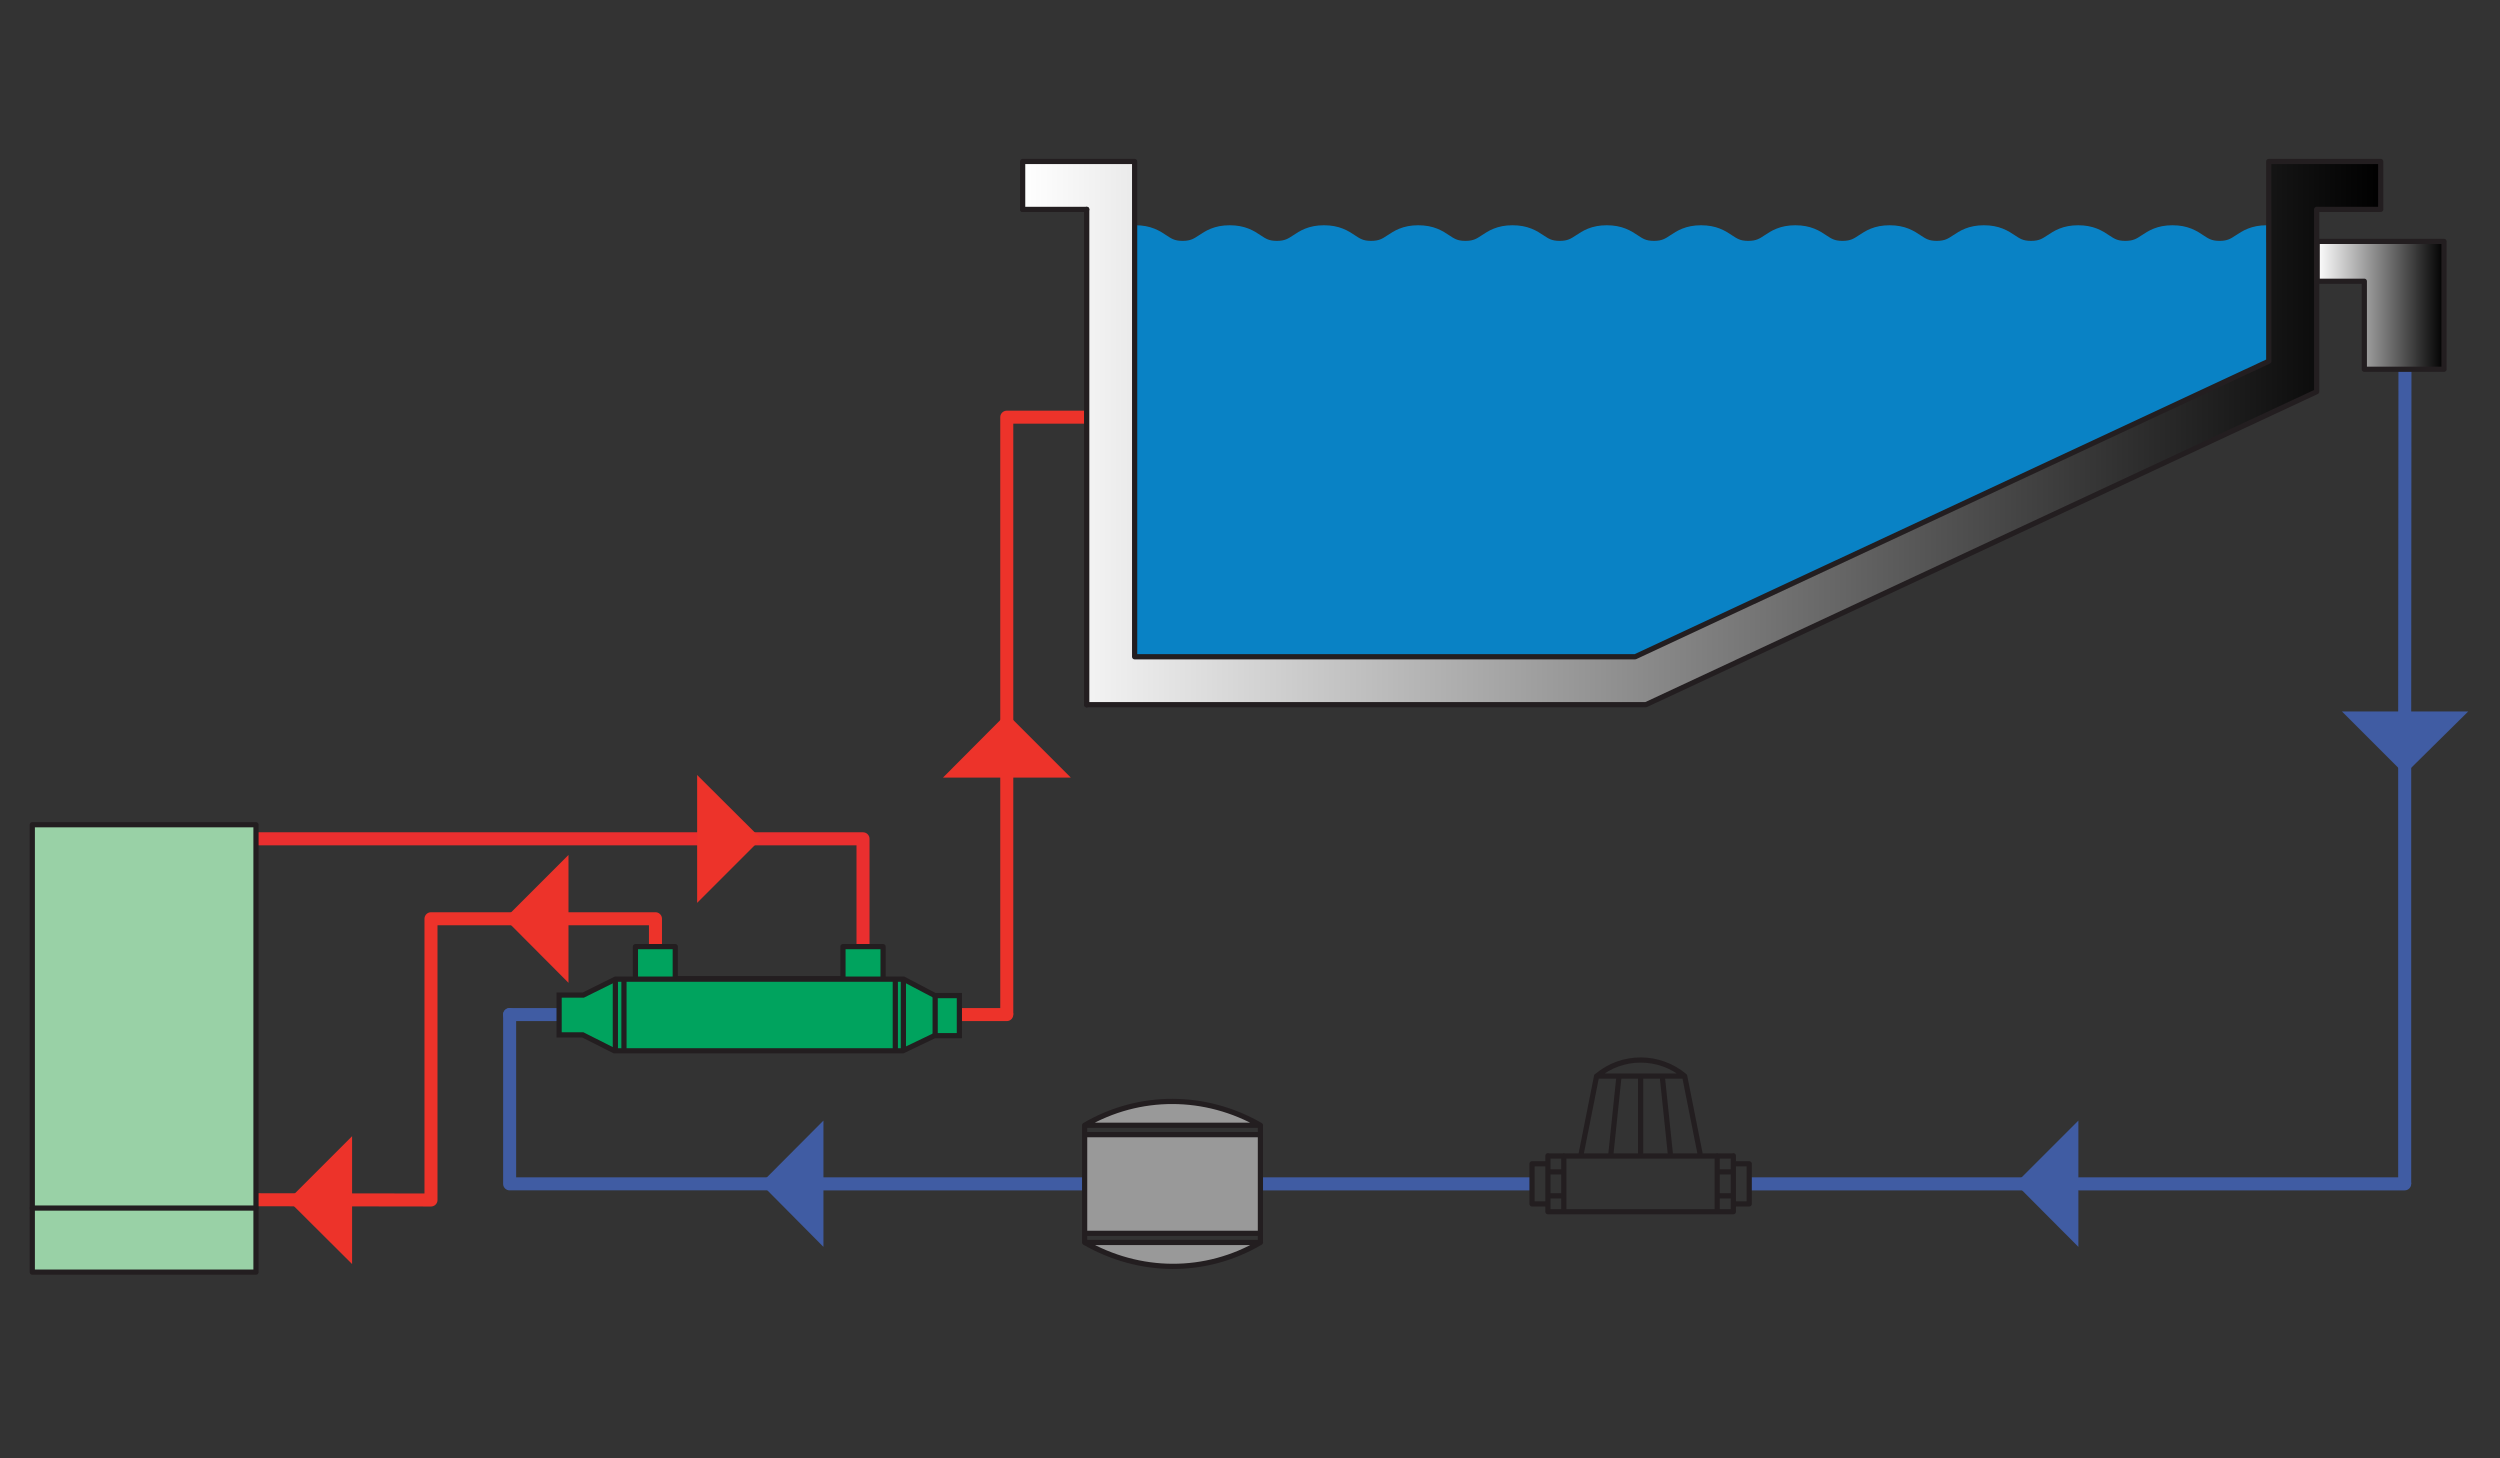 <svg xmlns="http://www.w3.org/2000/svg" viewBox="0 0 960 560" enable-background="new 0 0 960 560"><rect x="0" y="0" width="960" height="560" fill="#333333" stroke="none"/><style type="text/css">.st0{fill:none;stroke:#0982C5;stroke-width:10;stroke-miterlimit:10;} .st1{fill:#0982C5;} .st2{fill:none;stroke:#405CA3;stroke-width:5;stroke-linecap:round;stroke-linejoin:round;} .st3{fill:none;stroke:#ED332A;stroke-width:5;stroke-linejoin:round;} .st4{fill:none;stroke:#EA2F2F;stroke-width:5;stroke-linejoin:round;} .st5{fill:#99D1A6;stroke:#231E20;stroke-width:2;stroke-linecap:round;stroke-linejoin:round;} .st6{fill:none;stroke:#405CA3;stroke-width:5;stroke-linejoin:round;} .st7{fill:#405CA3;} .st8{fill:none;stroke:#231E20;stroke-width:2;stroke-linecap:round;stroke-linejoin:round;} .st9{fill:#ED332A;} .st10{fill:none;stroke:#231E20;stroke-width:2;} .st11{fill:#00A35E;stroke:#231E20;stroke-width:2;stroke-linecap:round;stroke-linejoin:round;} .st12{fill:#00A35E;stroke:#231E20;stroke-width:2;} .st13{fill:url(#SVGID_1_);stroke:#231E20;stroke-width:2;stroke-linecap:round;stroke-linejoin:round;} .st14{fill:url(#SVGID_2_);stroke:#231E20;stroke-width:2;stroke-linejoin:round;} .st15{fill:url(#SVGID_3_);stroke:#231E20;stroke-width:2;stroke-linejoin:round;} .st16{fill:#999999;stroke:#231E20;stroke-width:2;stroke-linecap:round;stroke-linejoin:round;}</style><path class="st0" d="M436 91.5c9.1 0 9.1 6 18.1 6 9.1 0 9.1-6 18.1-6 9.1 0 9.1 6 18.1 6 9.1 0 9.1-6 18.1-6 9.1 0 9.1 6 18.1 6 9.1 0 9.1-6 18.1-6 9.1 0 9.1 6 18.1 6 9.1 0 9.1-6 18.1-6 9.1 0 9.1 6 18.1 6 9.1 0 9.1-6 18.1-6 9.1 0 9.1 6 18.1 6 9.1 0 9.1-6 18.1-6 9.1 0 9.1 6 18.1 6 9.1 0 9.1-6 18.1-6 9.1 0 9.1 6 18.1 6 9.1 0 9.1-6 18.1-6 9.1 0 9.1 6 18.1 6 9.1 0 9.1-6 18.1-6 9.1 0 9.1 6 18.1 6 9.1 0 9.1-6 18.1-6 9.1 0 9.1 6 18.1 6 9.1 0 9.1-6 18.1-6 9.1 0 9.1 6 18.1 6s9.1-6 18.1-6"/><path class="st1" d="M435.7 93.4v158.8h192.4l243.3-113.1v-46"/><path class="st2" d="M195.7 389.6h19.1"/><path class="st3" d="M251.7 363.5v-10.7h-86.2v108l-67.1-.1"/><path class="st4" d="M331.4 363.5v-41.4h-233.1"/><path class="st5" d="M12.4 316.7h85.9v171.8h-85.9z"/><path class="st2" d="M195.7 389.6v65h99"/><path class="st3" d="M368.2 389.6h18.4-18.4z"/><path class="st6" d="M923.5 142.5l-.1 131"/><path class="st3" d="M417.3 160.2h-30.7v119.2"/><path class="st6" d="M314.2 454.6h102.3"/><path class="st3" d="M386.6 298.1v91.5"/><path class="st2" d="M798.3 454.6h125.1"/><path class="st6" d="M923.4 290.9v163.7M671.6 454.6h107.3M484.2 454.6h104.2"/><path class="st7" d="M773.9 454.5l24.2-24.2v48.5M292.1 454.5l24.1-24.2v48.5M923.4 297.3l-24.1-24.1h48.5"/><path class="st8" d="M665.6 465.3h-71.2m0-15.3h6.1m-12.2-3.1h6.1m-6.1 15.4v-15.3m6.1 15.3h-6.1m6.1-3.1h6.1m65.1-15.3h-71.2m6.1 21.4v-21.5m-6.1 21.5v-21.5m65 6.2h6.1m6.2-3.1h-6.1m6.1 15.4v-15.3m-12.3 12.2h6.1m.1 3.1h6.1m-53.2-18.4l3.2-30.7m16.6 0l3.2 30.7m-11.5 0v-30.7m-23 30.7l6.1-30.7m39.9 30.7l-6.1-30.7m0 0c-9.8-8.2-24-8.2-33.7 0h33.7zm12.5 52.1v-21.5m6.2 21.5v-21.5M392.7 80.4h24.6M417.3 270.6v-190.2M12.4 463.9h85.9"/><path class="st9" d="M267.7 346.7v-49.1l24.6 24.5M411.2 298.6h-49.1l24.5-24.6M218.3 328.3v49.1l-24.5-24.6M135.2 436.3v49.1l-24.6-24.5"/><path class="st10" d="M224 382.1v15.3"/><path class="st11" d="M244 375.8v-12.3h15.3v12.3h64.4v-12.3h15.4v12.3"/><path class="st12" d="M224 382.1h-9.3v15.3h9.1l12.1 6.1h110.8l12.1-5.8h9.6v-15.4h-9.4l-12-6.3h-110.7z"/><path class="st10" d="M236.3 376.2v27.3M239.6 376v27.5M343.8 376v27.5M346.9 376v27.5M359.1 382.3v15.4"/><linearGradient id="SVGID_1_" gradientUnits="userSpaceOnUse" x1="392.744" y1="166.281" x2="914.172" y2="166.281"><stop offset="0" stop-color="#fff"/><stop offset="1"/></linearGradient><path class="st13" d="M417.3 270.6h214.7l257.6-120.2v-70h24.6v-18.4h-43v76.7l-243.3 113.5h-192.2v-190.2h-43v18.4h24.6"/><linearGradient id="SVGID_2_" gradientUnits="userSpaceOnUse" x1="417.341" y1="175.488" x2="417.341" y2="175.488"><stop offset="0" stop-color="#fff"/><stop offset="1"/></linearGradient><path class="st14" d="M417.3 270.6v-190.2 190.2z"/><linearGradient id="SVGID_3_" gradientUnits="userSpaceOnUse" x1="889.8" y1="117.214" x2="938.543" y2="117.214"><stop offset="0" stop-color="#fff"/><stop offset="1"/></linearGradient><path class="st15" d="M907.9 141.8h30.6v-49.1h-48.7v15.3h18.1z"/><path class="st16" d="M484,432.1h-67.5C437.5,419.8,463,420,484,432.1z M484,477.1v-44.9v3.5h-67.5v-3.5v44.7v-3.3H484V477.1zM484,477.1h-67.5C437.6,489.2,462.9,489.5,484,477.1z"/></svg>